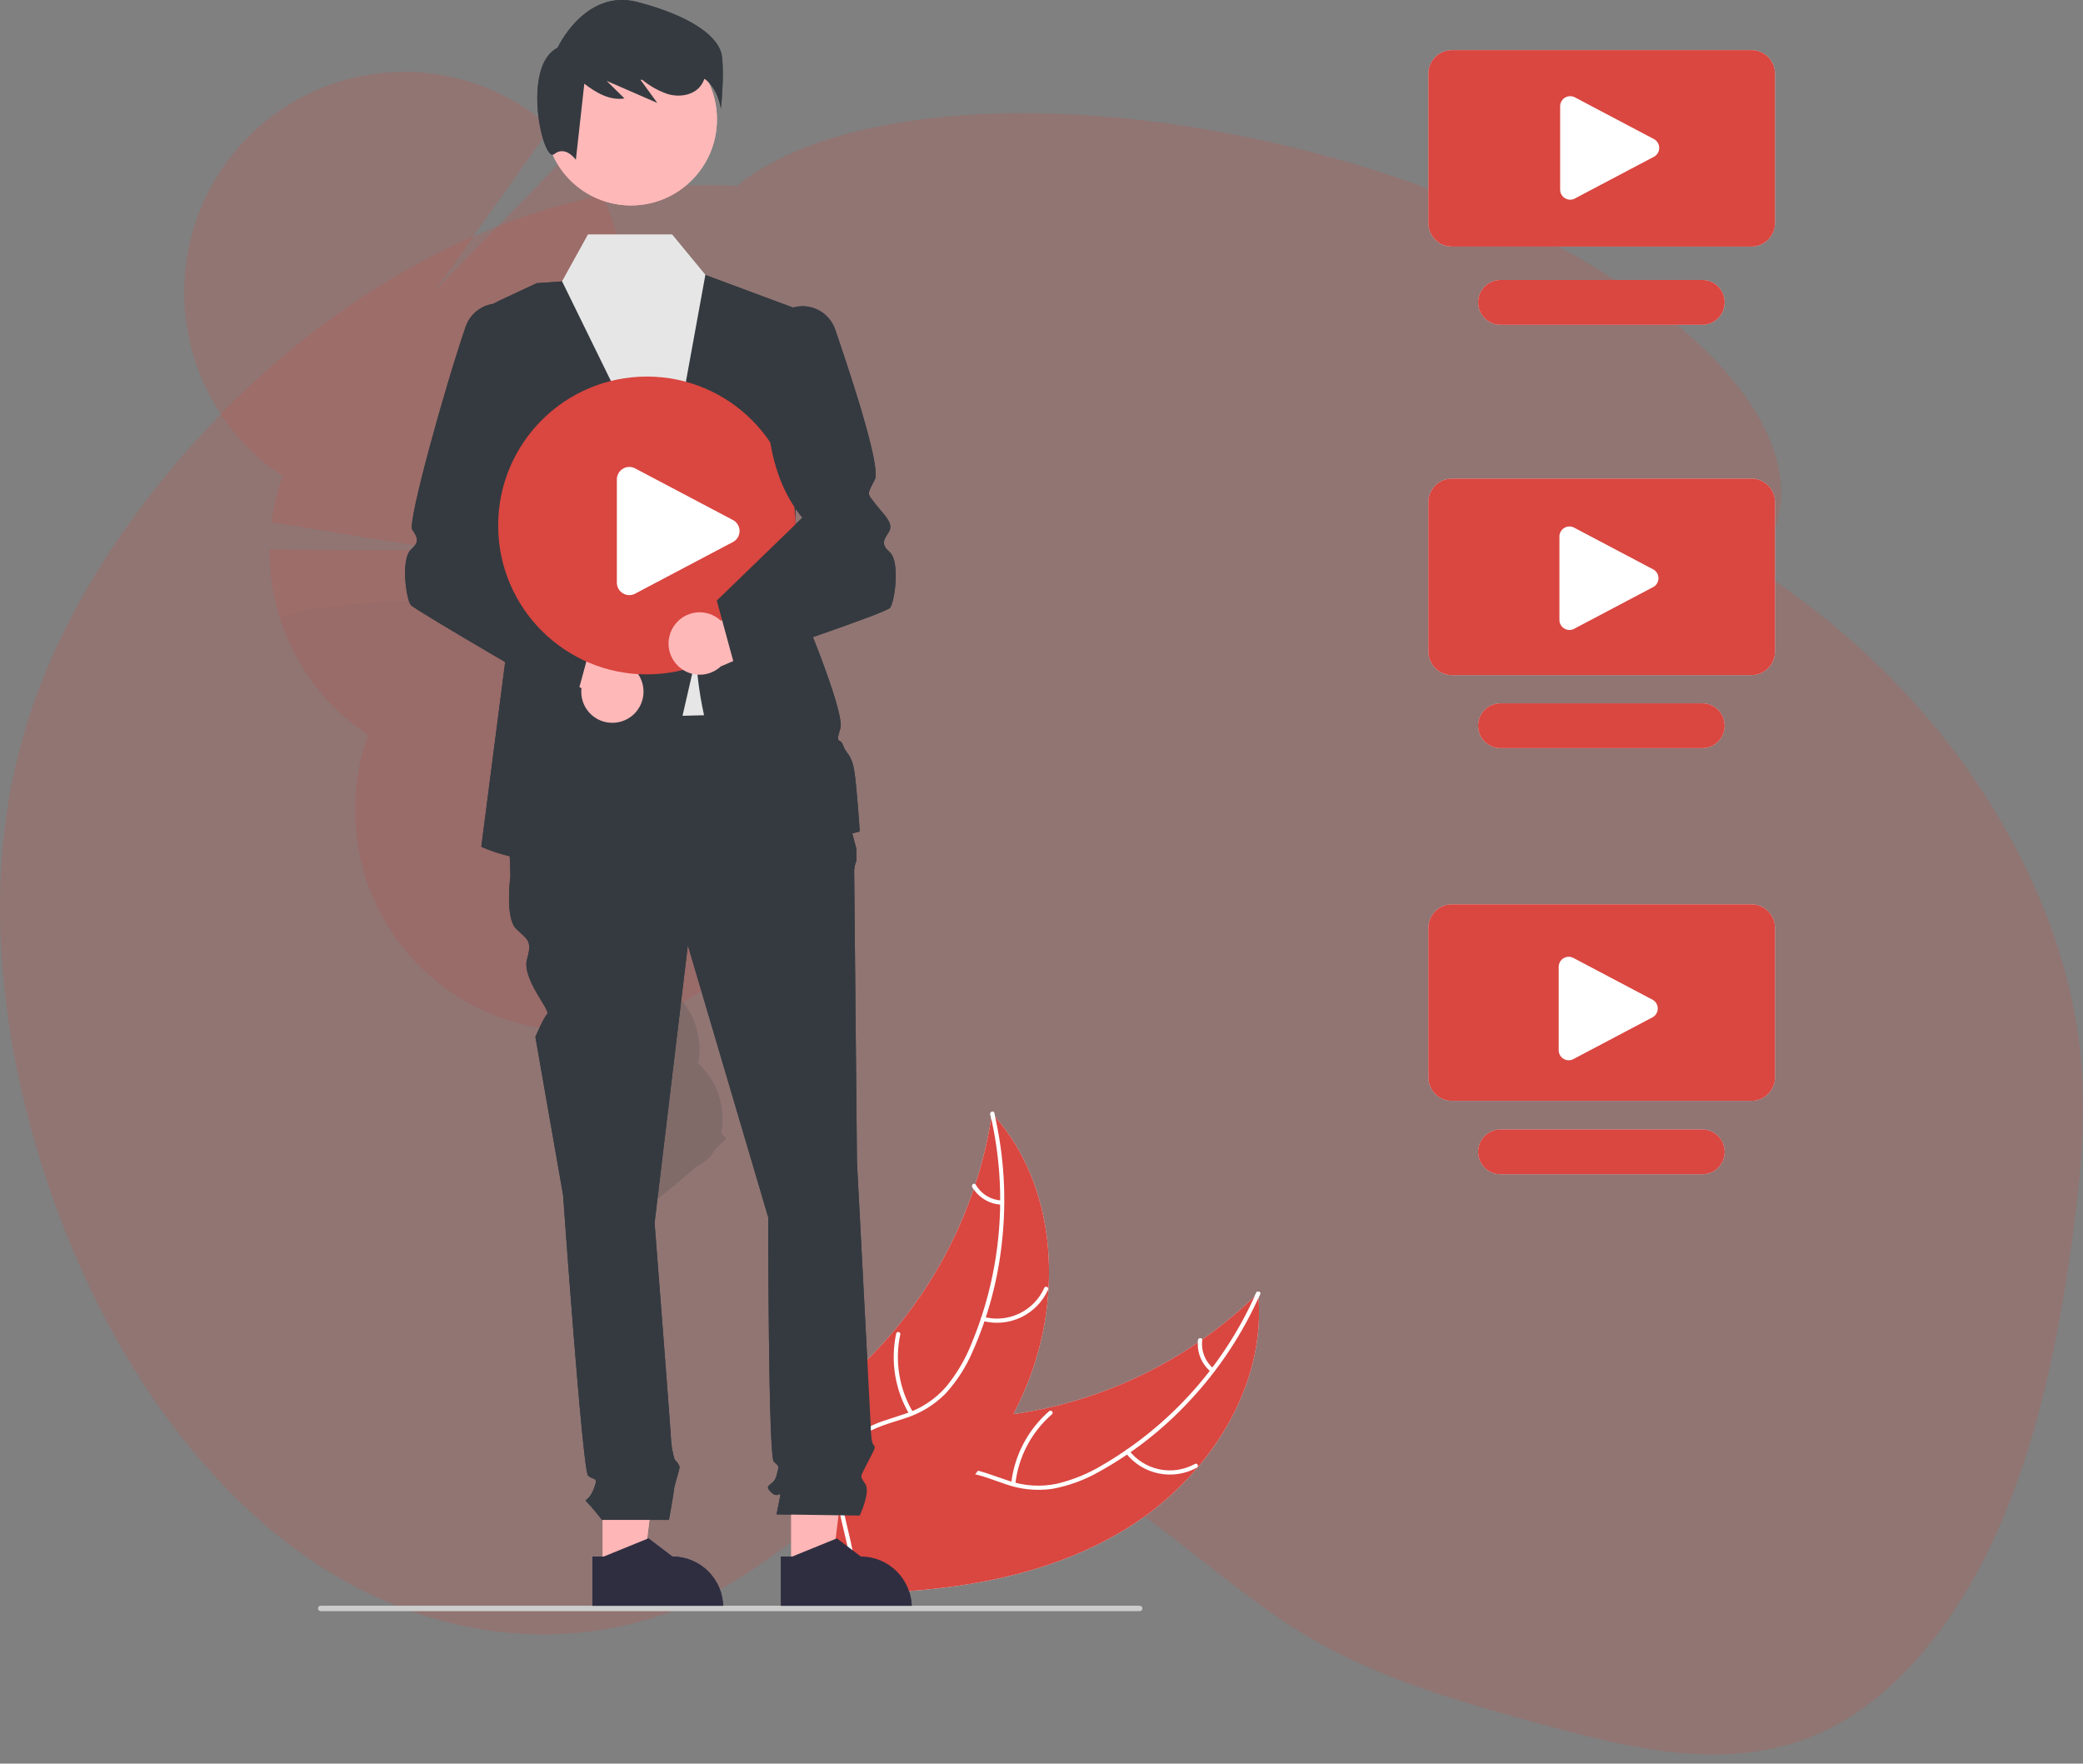 <svg width="163" height="138" viewBox="0 0 163 138" fill="none" xmlns="http://www.w3.org/2000/svg">
<rect x="0" y="0" width="163" height="138" fill="#808080" stroke="none"/>
<path opacity="0.1" d="M162.75 82.012C162.166 76.764 160.467 71.799 158.252 67.362C153.251 57.339 145.674 49.86 137.483 44.503C137.404 44.45 137.318 44.401 137.244 44.349C138.149 43.276 138.795 42.009 139.134 40.646C141.654 30.306 124.66 17.273 101.189 11.538C82.353 6.942 65.066 8.438 57.667 14.553C40.41 13.466 22.406 24.101 10.442 40.481C6.166 46.344 2.547 53.27 0.96 61.099C-0.971 70.581 0.183 80.786 2.892 89.937C4.98 96.984 8.029 103.587 11.863 109.242C12.136 109.644 12.413 110.042 12.694 110.435C13.177 111.112 13.671 111.771 14.174 112.412C17.332 116.439 20.928 119.859 24.882 122.447C27.128 123.922 29.54 125.127 32.068 126.038C38.811 128.456 46.048 128.557 52.713 126.038C53.83 125.617 54.92 125.127 55.977 124.57C56.562 124.264 57.141 123.935 57.713 123.582C58.817 122.903 59.901 122.146 60.977 121.358C62.468 120.264 63.937 119.111 65.436 118.034L65.564 117.94C67.324 116.675 69.105 115.517 70.962 114.683C72.199 114.113 73.509 113.715 74.854 113.502C76.845 113.219 78.873 113.377 80.796 113.965C81.162 114.07 81.527 114.191 81.889 114.322C83.065 114.758 84.205 115.287 85.297 115.906C90.04 118.541 94.58 122.744 99.238 126.038C99.896 126.509 100.572 126.962 101.243 127.389C107.186 131.166 113.722 133.008 120.189 134.794C127.522 136.82 135.282 138.787 142.376 135.632C146.488 133.805 150.049 130.341 152.903 126.038C154.153 124.142 155.25 122.148 156.182 120.077C156.646 119.052 157.08 118.009 157.483 116.947C159.829 110.769 161.192 103.982 162.133 97.179C162.831 92.171 163.304 87.043 162.75 82.012Z" fill="#DA4640"/>
<g opacity="0.1">
<path d="M51.218 93.446C51.269 93.593 51.322 93.734 51.383 93.873C52.467 93.022 53.518 92.143 54.534 91.237C55.142 90.966 55.644 90.503 55.965 89.919C56.258 89.642 56.549 89.359 56.837 89.077C56.712 88.938 56.579 88.806 56.437 88.684C55.464 87.829 54.26 87.47 53.159 87.834C52.059 88.198 51.307 89.204 51.032 90.469C50.828 91.46 50.892 92.488 51.218 93.446Z" fill="#343A40"/>
<path d="M49.412 87.974C49.72 88.935 50.278 89.796 51.029 90.469C52.003 91.321 53.205 91.682 54.307 91.316C54.383 91.29 54.455 91.261 54.531 91.232C55.139 90.961 55.641 90.498 55.962 89.914C56.182 89.529 56.342 89.112 56.434 88.679C56.624 87.688 56.558 86.664 56.241 85.706C55.924 84.748 55.368 83.888 54.625 83.206C53.649 82.351 52.447 81.992 51.346 82.356C50.246 82.72 49.495 83.727 49.22 84.992C49.017 85.985 49.083 87.015 49.412 87.974Z" fill="#343A40"/>
<path d="M52.494 85.854C54.38 85.229 55.248 82.718 54.432 80.245C53.616 77.772 51.425 76.273 49.538 76.898C47.652 77.522 46.785 80.033 47.601 82.506C48.417 84.98 50.608 86.478 52.494 85.854Z" fill="#343A40"/>
<path d="M50.689 80.382C52.575 79.758 53.443 77.246 52.626 74.773C51.81 72.3 49.619 70.802 47.733 71.426C45.847 72.05 44.979 74.561 45.795 77.035C46.612 79.508 48.802 81.006 50.689 80.382Z" fill="#343A40"/>
<path d="M48.883 74.91C50.769 74.286 51.636 71.775 50.82 69.302C50.004 66.829 47.813 65.33 45.927 65.954C44.041 66.579 43.173 69.09 43.989 71.563C44.806 74.036 46.996 75.535 48.883 74.91Z" fill="#343A40"/>
<path d="M47.832 28.744C48.103 27.995 48.323 27.228 48.489 26.448L39.029 27.944L48.758 24.802C49.018 22.465 48.8 20.1 48.117 17.85C47.434 15.6 46.299 13.514 44.784 11.718L33.997 22.794L43.086 9.978C41.319 8.405 39.246 7.213 36.999 6.476C34.751 5.739 32.376 5.474 30.022 5.696C27.667 5.919 25.384 6.625 23.313 7.769C21.243 8.914 19.43 10.473 17.988 12.35C16.545 14.227 15.504 16.381 14.928 18.679C14.353 20.976 14.257 23.368 14.644 25.704C15.032 28.041 15.896 30.273 17.182 32.26C18.468 34.248 20.149 35.949 22.12 37.258C21.698 38.425 21.403 39.634 21.24 40.864L34.892 43.068L21.094 43.005C21.074 45.876 21.769 48.706 23.116 51.24C24.463 53.774 26.42 55.931 28.809 57.517C27.71 60.561 27.487 63.855 28.168 67.02C28.849 70.185 30.405 73.095 32.66 75.416C34.914 77.737 37.774 79.376 40.915 80.146C44.055 80.915 47.348 80.785 50.418 79.768C53.487 78.752 56.209 76.891 58.273 74.398C60.336 71.905 61.657 68.881 62.085 65.672C62.514 62.462 62.031 59.197 60.694 56.249C59.357 53.301 57.218 50.789 54.523 49.002C55.839 45.362 55.895 41.386 54.682 37.711C53.47 34.036 51.059 30.876 47.837 28.739L47.832 28.744Z" fill="#DA4640"/>
<path opacity="0.1" d="M21.956 48.554C23.163 52.23 25.575 55.391 28.8 57.523C27.702 60.568 27.482 63.861 28.164 67.025C28.846 70.189 30.404 73.097 32.658 75.417C34.913 77.737 37.773 79.374 40.913 80.143C44.053 80.912 47.345 80.78 50.414 79.764C53.482 78.747 56.203 76.886 58.266 74.394C60.329 71.902 61.65 68.879 62.079 65.67C62.507 62.462 62.026 59.197 60.69 56.25C59.354 53.302 57.217 50.79 54.523 49.002C55.791 45.488 21.354 46.707 21.956 48.554Z" fill="black"/>
</g>
<path opacity="0.1" d="M162.75 82.012C162.166 76.764 160.467 71.799 158.252 67.362C153.251 57.339 145.674 49.86 137.483 44.503C137.404 44.45 137.318 44.401 137.244 44.349C138.149 43.276 138.795 42.009 139.134 40.646C141.654 30.306 124.66 17.273 101.189 11.538C82.353 6.942 65.066 8.438 57.667 14.553C40.41 13.466 22.406 24.101 10.442 40.481C6.166 46.344 2.547 53.27 0.96 61.099C-0.971 70.581 0.183 80.786 2.892 89.937C4.98 96.984 8.029 103.587 11.863 109.242C12.136 109.644 12.413 110.042 12.694 110.435C13.177 111.112 13.671 111.771 14.174 112.412C17.332 116.439 20.928 119.859 24.882 122.447C27.128 123.922 29.54 125.127 32.068 126.038C38.811 128.456 46.048 128.557 52.713 126.038C53.83 125.617 54.92 125.127 55.977 124.57C56.562 124.264 57.141 123.935 57.713 123.582C58.817 122.903 59.901 122.146 60.977 121.358C62.468 120.264 63.937 119.111 65.436 118.034L65.564 117.94C67.324 116.675 69.105 115.517 70.962 114.683C72.199 114.113 73.509 113.715 74.854 113.502C76.845 113.219 78.873 113.377 80.796 113.965C81.162 114.07 81.527 114.191 81.889 114.322C83.065 114.758 84.205 115.287 85.297 115.906C90.04 118.541 94.58 122.744 99.238 126.038C99.896 126.509 100.572 126.962 101.243 127.389C107.186 131.166 113.722 133.008 120.189 134.794C127.522 136.82 135.282 138.787 142.376 135.632C146.488 133.805 150.049 130.341 152.903 126.038C154.153 124.142 155.25 122.148 156.182 120.077C156.646 119.052 157.08 118.009 157.483 116.947C159.829 110.769 161.192 103.982 162.133 97.179C162.831 92.171 163.304 87.043 162.75 82.012Z" fill="#DA4640"/>
<g opacity="0.1">
<path d="M51.218 93.446C51.269 93.593 51.322 93.734 51.383 93.873C52.467 93.022 53.518 92.143 54.534 91.237C55.142 90.966 55.644 90.503 55.965 89.919C56.258 89.642 56.549 89.359 56.837 89.077C56.712 88.938 56.579 88.806 56.437 88.684C55.464 87.829 54.26 87.47 53.159 87.834C52.059 88.198 51.307 89.204 51.032 90.469C50.828 91.46 50.892 92.488 51.218 93.446Z" fill="#343A40"/>
<path d="M49.412 87.974C49.72 88.935 50.278 89.796 51.029 90.469C52.003 91.321 53.205 91.682 54.307 91.316C54.383 91.29 54.455 91.261 54.531 91.232C55.139 90.961 55.641 90.498 55.962 89.914C56.182 89.529 56.342 89.112 56.434 88.679C56.624 87.688 56.558 86.664 56.241 85.706C55.924 84.748 55.368 83.888 54.625 83.206C53.649 82.351 52.447 81.992 51.346 82.356C50.246 82.72 49.495 83.727 49.22 84.992C49.017 85.985 49.083 87.015 49.412 87.974Z" fill="#343A40"/>
<path d="M52.494 85.854C54.38 85.229 55.248 82.718 54.432 80.245C53.616 77.772 51.425 76.273 49.538 76.898C47.652 77.522 46.785 80.033 47.601 82.506C48.417 84.98 50.608 86.478 52.494 85.854Z" fill="#343A40"/>
<path d="M50.689 80.382C52.575 79.758 53.443 77.246 52.626 74.773C51.81 72.3 49.619 70.802 47.733 71.426C45.847 72.05 44.979 74.561 45.795 77.035C46.612 79.508 48.802 81.006 50.689 80.382Z" fill="#343A40"/>
<path d="M48.883 74.91C50.769 74.286 51.636 71.775 50.82 69.302C50.004 66.829 47.813 65.33 45.927 65.954C44.041 66.579 43.173 69.09 43.989 71.563C44.806 74.036 46.996 75.535 48.883 74.91Z" fill="#343A40"/>
<path d="M47.832 28.744C48.103 27.995 48.323 27.228 48.489 26.448L39.029 27.944L48.758 24.802C49.018 22.465 48.8 20.1 48.117 17.85C47.434 15.6 46.299 13.514 44.784 11.718L33.997 22.794L43.086 9.978C41.319 8.405 39.246 7.213 36.999 6.476C34.751 5.739 32.376 5.474 30.022 5.696C27.667 5.919 25.384 6.625 23.313 7.769C21.243 8.914 19.43 10.473 17.988 12.35C16.545 14.227 15.504 16.381 14.928 18.679C14.353 20.976 14.257 23.368 14.644 25.704C15.032 28.041 15.896 30.273 17.182 32.26C18.468 34.248 20.149 35.949 22.12 37.258C21.698 38.425 21.403 39.634 21.24 40.864L34.892 43.068L21.094 43.005C21.074 45.876 21.769 48.706 23.116 51.24C24.463 53.774 26.42 55.931 28.809 57.517C27.71 60.561 27.487 63.855 28.168 67.02C28.849 70.185 30.405 73.095 32.66 75.416C34.914 77.737 37.774 79.376 40.915 80.146C44.055 80.915 47.348 80.785 50.418 79.768C53.487 78.752 56.209 76.891 58.273 74.398C60.336 71.905 61.657 68.881 62.085 65.672C62.514 62.462 62.031 59.197 60.694 56.249C59.357 53.301 57.218 50.789 54.523 49.002C55.839 45.362 55.895 41.386 54.682 37.711C53.47 34.036 51.059 30.876 47.837 28.739L47.832 28.744Z" fill="#DA4640"/>
<path opacity="0.1" d="M21.956 48.554C23.163 52.23 25.575 55.391 28.8 57.523C27.702 60.568 27.482 63.861 28.164 67.025C28.846 70.189 30.404 73.097 32.658 75.417C34.913 77.737 37.773 79.374 40.913 80.143C44.053 80.912 47.345 80.78 50.414 79.764C53.482 78.747 56.203 76.886 58.266 74.394C60.329 71.902 61.65 68.879 62.079 65.67C62.507 62.462 62.026 59.197 60.69 56.25C59.354 53.302 57.217 50.79 54.523 49.002C55.791 45.488 21.354 46.707 21.956 48.554Z" fill="black"/>
</g>
<path d="M88.137 119.616C94.46 115.731 99.175 108.566 98.451 101.173C92.698 106.837 85.13 110.281 77.086 110.896C73.983 111.122 70.508 111.05 68.251 113.193C66.846 114.527 66.21 116.516 66.128 118.453C66.046 120.389 66.459 122.309 66.87 124.204L66.743 124.671C74.162 124.598 81.814 123.502 88.137 119.616Z" fill="#F0F0F0"/>
<path d="M98.295 101.167C95.816 106.793 91.63 111.493 86.332 114.601C85.203 115.291 83.973 115.797 82.687 116.103C81.424 116.361 80.116 116.275 78.897 115.854C77.753 115.485 76.626 114.975 75.413 114.891C74.791 114.857 74.169 114.955 73.588 115.179C73.006 115.402 72.479 115.746 72.04 116.189C70.917 117.262 70.246 118.675 69.638 120.08C68.963 121.639 68.287 123.27 66.968 124.403C66.808 124.54 67.03 124.781 67.189 124.644C69.485 122.672 69.82 119.419 71.645 117.109C72.496 116.032 73.677 115.205 75.094 115.207C76.332 115.209 77.495 115.734 78.65 116.118C79.832 116.545 81.101 116.676 82.346 116.499C83.644 116.26 84.891 115.802 86.036 115.143C88.635 113.702 90.992 111.861 93.02 109.687C95.349 107.218 97.239 104.369 98.608 101.263C98.692 101.07 98.379 100.976 98.295 101.167Z" fill="white"/>
<path d="M88.097 113.701C88.738 114.52 89.65 115.085 90.668 115.293C91.687 115.502 92.746 115.341 93.658 114.84C93.842 114.737 93.692 114.446 93.508 114.549C92.66 115.017 91.673 115.167 90.725 114.971C89.777 114.774 88.93 114.245 88.337 113.479C88.208 113.312 87.969 113.535 88.097 113.701Z" fill="white"/>
<path d="M79.453 116.117C79.689 114.002 80.713 112.055 82.321 110.662C82.48 110.524 82.258 110.284 82.099 110.422C80.429 111.874 79.367 113.903 79.126 116.104C79.103 116.314 79.43 116.326 79.453 116.117Z" fill="white"/>
<path d="M94.942 107.07C94.627 106.805 94.384 106.465 94.233 106.083C94.082 105.7 94.028 105.286 94.077 104.877C94.103 104.668 93.776 104.656 93.75 104.864C93.699 105.316 93.759 105.773 93.924 106.196C94.09 106.62 94.357 106.996 94.701 107.292C94.731 107.323 94.772 107.341 94.815 107.342C94.858 107.344 94.9 107.329 94.932 107.301C94.964 107.272 94.983 107.231 94.984 107.187C94.986 107.144 94.971 107.102 94.942 107.07Z" fill="white"/>
<path d="M77.623 87.113C77.604 87.243 77.584 87.374 77.562 87.505C77.289 89.256 76.874 90.982 76.322 92.665C76.281 92.796 76.238 92.928 76.193 93.057C74.82 97.099 72.708 100.851 69.967 104.121C68.875 105.421 67.685 106.636 66.409 107.756C64.647 109.302 62.613 110.838 61.496 112.818C61.377 113.023 61.271 113.236 61.178 113.454L66.184 124.48C66.208 124.499 66.229 124.52 66.253 124.539L66.433 124.989C66.503 124.936 66.574 124.879 66.644 124.826C66.685 124.795 66.724 124.762 66.765 124.732C66.792 124.71 66.818 124.689 66.844 124.671C66.853 124.664 66.861 124.657 66.868 124.651C66.893 124.634 66.915 124.615 66.938 124.598C67.337 124.283 67.735 123.964 68.132 123.642C68.134 123.641 68.134 123.641 68.135 123.637C71.149 121.175 73.985 118.44 76.315 115.361C76.385 115.268 76.458 115.174 76.526 115.077C77.569 113.683 78.496 112.206 79.298 110.661C79.735 109.813 80.129 108.944 80.478 108.057C81.375 105.762 81.906 103.341 82.052 100.881C82.342 95.977 81.062 91.035 77.87 87.389C77.788 87.296 77.707 87.205 77.623 87.113Z" fill="#F0F0F0"/>
<path d="M77.495 87.201C78.898 93.187 78.382 99.464 76.021 105.14C75.534 106.371 74.856 107.517 74.013 108.537C73.16 109.503 72.063 110.224 70.838 110.623C69.703 111.017 68.496 111.29 67.476 111.954C66.959 112.302 66.522 112.755 66.192 113.284C65.862 113.813 65.648 114.406 65.563 115.024C65.312 116.558 65.626 118.09 65.986 119.578C66.384 121.231 66.825 122.94 66.453 124.64C66.407 124.846 66.729 124.904 66.774 124.699C67.422 121.741 65.733 118.941 65.802 115.997C65.834 114.623 66.279 113.251 67.411 112.399C68.401 111.654 69.646 111.372 70.798 110.982C72 110.61 73.092 109.95 73.979 109.058C74.872 108.085 75.592 106.967 76.11 105.751C77.319 103.034 78.094 100.142 78.406 97.184C78.781 93.809 78.577 90.395 77.802 87.089C77.754 86.884 77.447 86.998 77.495 87.201Z" fill="white"/>
<path d="M76.889 103.357C77.894 103.624 78.96 103.526 79.899 103.078C80.838 102.631 81.587 101.863 82.013 100.914C82.099 100.721 81.804 100.579 81.719 100.772C81.323 101.657 80.625 102.371 79.75 102.786C78.876 103.201 77.881 103.289 76.947 103.035C76.744 102.98 76.687 103.302 76.889 103.357Z" fill="white"/>
<path d="M71.44 110.498C70.357 108.667 70.004 106.494 70.45 104.413C70.494 104.207 70.172 104.149 70.128 104.355C69.668 106.521 70.04 108.781 71.171 110.685C71.279 110.866 71.547 110.679 71.44 110.498Z" fill="white"/>
<path d="M78.367 93.936C77.956 93.914 77.558 93.79 77.207 93.575C76.857 93.36 76.565 93.062 76.358 92.707C76.252 92.524 75.984 92.712 76.089 92.893C76.32 93.285 76.642 93.614 77.029 93.852C77.416 94.09 77.855 94.23 78.308 94.258C78.351 94.265 78.394 94.254 78.429 94.23C78.465 94.206 78.489 94.168 78.498 94.126C78.506 94.084 78.496 94.04 78.472 94.004C78.447 93.969 78.409 93.944 78.367 93.936Z" fill="white"/>
<path d="M47.166 122.831L50.341 122.83L51.852 110.567L47.166 110.567L47.166 122.831Z" fill="#FFB6B6"/>
<path d="M46.356 121.793L47.25 121.793L50.739 120.372L52.609 121.793H52.609C53.666 121.793 54.68 122.213 55.427 122.962C56.174 123.71 56.594 124.725 56.594 125.783V125.913L46.356 125.913L46.356 121.793Z" fill="#2F2E41"/>
<path d="M61.917 122.831L65.092 122.83L66.603 110.567L61.917 110.567L61.917 122.831Z" fill="#FFB6B6"/>
<path d="M61.107 121.793L62.001 121.793L65.49 120.372L67.36 121.793H67.361C68.417 121.793 69.431 122.213 70.178 122.962C70.925 123.71 71.345 124.725 71.346 125.783V125.913L61.107 125.913L61.107 121.793Z" fill="#2F2E41"/>
<path d="M44.638 44.314L48.836 57.239L62.069 56.804L58.003 44.314H44.638Z" fill="#E6E6E6"/>
<path d="M64.455 55.718L39.508 56.37L39.942 68.534C39.942 68.534 39.508 71.793 40.376 72.662C41.244 73.531 41.678 73.531 41.244 75.051C40.81 76.572 43.102 79.055 42.824 79.334C42.545 79.613 41.895 81.133 41.895 81.133L44.064 93.515C44.064 93.515 45.582 115.02 46.016 115.455C46.45 115.889 46.884 115.455 46.45 116.541C46.016 117.627 45.582 117.193 46.016 117.627C46.401 118.042 46.763 118.477 47.101 118.93H52.346C52.346 118.93 52.741 116.758 52.741 116.541C52.741 116.324 53.175 115.02 53.175 114.803C53.175 114.586 52.791 114.202 52.791 114.202C52.659 113.76 52.569 113.307 52.524 112.848C52.524 112.414 51.223 95.688 51.223 95.688L53.826 73.965L60.117 95.253C60.117 95.253 60.117 113.934 60.551 114.369C60.984 114.803 60.984 114.586 60.768 115.455C60.551 116.324 59.683 116.107 60.334 116.758C60.984 117.41 61.201 116.324 60.984 117.41L60.768 118.496L67.275 118.589C67.275 118.589 68.143 116.758 67.709 116.107C67.275 115.455 67.302 115.633 67.831 114.566C68.36 113.5 68.577 113.283 68.36 113.065C68.143 112.848 68.143 111.693 68.143 111.693L67.059 90.909C67.059 90.909 66.842 68.969 66.842 68.317C66.825 67.982 66.887 67.647 67.022 67.34V66.456L66.191 63.321L64.455 55.718Z" fill="#343A40"/>
<path d="M62.177 24.112L54.585 21.288L42.003 22.157L39.089 23.518C38.065 23.997 37.231 24.807 36.721 25.818C36.212 26.829 36.056 27.982 36.28 29.092L40.05 47.789L37.664 66.254C37.664 66.254 49.487 72.01 53.175 57.022L54.476 51.374C54.476 51.374 54.91 68.752 67.275 65.059C67.275 65.059 67.058 61.583 66.841 60.28C66.624 58.977 66.191 58.977 65.974 58.325C65.757 57.673 65.323 58.325 65.757 57.022C66.191 55.718 62.286 46.595 62.286 46.595L62.177 24.112Z" fill="#343A40"/>
<path d="M52.09 38.557L43.987 22.02L46.016 18.355H52.592L55.196 21.515L52.09 38.557Z" fill="#E6E6E6"/>
<path d="M48.047 56.554C47.693 56.575 47.34 56.517 47.011 56.386C46.681 56.255 46.385 56.053 46.143 55.795C45.9 55.536 45.717 55.228 45.606 54.891C45.495 54.554 45.46 54.197 45.502 53.845L37.761 50.073L41.61 47.79L48.371 51.722C48.957 51.832 49.482 52.153 49.847 52.625C50.213 53.097 50.392 53.686 50.352 54.282C50.312 54.878 50.056 55.438 49.631 55.857C49.206 56.276 48.642 56.524 48.047 56.554Z" fill="#FFB8B8"/>
<path d="M32.149 47.342C31.779 46.89 31.35 43.744 32.16 43.005C32.842 42.383 32.693 42.093 32.259 41.441C31.882 40.875 34.775 30.423 36.438 25.566C36.66 24.92 37.118 24.383 37.72 24.062C38.322 23.741 39.024 23.66 39.682 23.837C40.342 24.013 40.909 24.433 41.271 25.012C41.633 25.591 41.762 26.286 41.632 26.957C42.219 33.175 41.384 37.415 39.005 40.287L46.355 50.037L45.006 54.988C45.006 54.988 32.485 47.753 32.149 47.342Z" fill="#343A40"/>
<path d="M49.378 16.074C53.093 16.074 56.103 13.059 56.103 9.34C56.103 5.621 53.093 2.606 49.378 2.606C45.664 2.606 42.654 5.621 42.654 9.34C42.654 13.059 45.664 16.074 49.378 16.074Z" fill="#FFB8B8"/>
<path d="M56.5 4.456C56.321 2.845 53.998 1.235 49.888 0.161C45.778 -0.913 43.633 3.74 43.633 3.74C40.774 5.171 42.472 12.777 43.365 12.061C44.259 11.345 45.063 12.508 45.063 12.508L45.724 6.549C46.665 7.272 47.726 7.883 48.865 7.701L47.471 6.327C48.792 6.903 50.113 7.478 51.434 8.054C50.997 7.451 50.559 6.849 50.122 6.246C50.167 6.245 50.213 6.243 50.258 6.241C50.852 6.736 51.532 7.116 52.263 7.364C53.13 7.613 54.169 7.478 54.763 6.799C54.922 6.611 55.043 6.394 55.118 6.159C56.196 6.898 56.411 8.482 56.411 8.482C56.411 8.482 56.679 6.066 56.5 4.456Z" fill="#343A40"/>
<path d="M50.618 52.769C57.045 52.769 62.255 47.553 62.255 41.117C62.255 34.682 57.045 29.465 50.618 29.465C44.192 29.465 38.982 34.682 38.982 41.117C38.982 47.553 44.192 52.769 50.618 52.769Z" fill="#DA4640"/>
<path d="M52.723 49.004C52.918 48.708 53.175 48.457 53.476 48.271C53.777 48.085 54.116 47.967 54.468 47.926C54.819 47.885 55.176 47.922 55.512 48.033C55.848 48.145 56.156 48.33 56.413 48.573L64.052 44.599L63.588 49.054L56.405 52.145C55.968 52.551 55.397 52.782 54.801 52.794C54.205 52.806 53.625 52.599 53.171 52.212C52.717 51.825 52.421 51.285 52.338 50.693C52.256 50.102 52.393 49.501 52.723 49.004Z" fill="#FFB8B8"/>
<path d="M57.439 51.947L56.09 46.996L62.789 40.505C60.41 37.633 59.575 33.392 60.162 27.174C60.032 26.503 60.161 25.808 60.523 25.229C60.885 24.65 61.452 24.23 62.111 24.053C62.77 23.877 63.472 23.957 64.074 24.279C64.676 24.6 65.134 25.138 65.356 25.784C67.019 30.641 68.907 36.619 68.457 37.52C68.397 37.64 68.343 37.747 68.294 37.843C67.891 38.636 67.891 38.636 68.283 39.146C68.332 39.21 68.387 39.281 68.447 39.361C68.599 39.564 68.762 39.754 68.921 39.939C69.43 40.532 69.912 41.093 69.535 41.659C69.101 42.311 68.952 42.6 69.635 43.223C70.444 43.961 70.015 47.108 69.645 47.559C69.309 47.97 59.509 51.257 57.548 51.911L57.439 51.947Z" fill="#343A40"/>
<path d="M89.186 126.055H25.089C25.036 126.055 24.985 126.034 24.948 125.996C24.911 125.959 24.89 125.908 24.89 125.855C24.89 125.802 24.911 125.751 24.948 125.714C24.985 125.676 25.036 125.655 25.089 125.655H89.186C89.212 125.655 89.238 125.66 89.263 125.67C89.287 125.68 89.309 125.695 89.328 125.714C89.346 125.732 89.361 125.754 89.371 125.778C89.381 125.803 89.386 125.829 89.386 125.855C89.386 125.881 89.381 125.907 89.371 125.932C89.361 125.956 89.346 125.978 89.328 125.996C89.309 126.015 89.287 126.03 89.263 126.04C89.238 126.05 89.212 126.055 89.186 126.055Z" fill="#CCCCCC"/>
<path d="M137.057 19.295H113.617C113.128 19.294 112.66 19.1 112.314 18.754C111.968 18.407 111.774 17.938 111.773 17.449V5.766C111.774 5.277 111.968 4.807 112.314 4.461C112.66 4.115 113.128 3.92 113.617 3.92H137.057C137.546 3.92 138.015 4.115 138.36 4.461C138.706 4.807 138.9 5.277 138.901 5.766V17.449C138.9 17.938 138.706 18.407 138.36 18.754C138.015 19.1 137.546 19.294 137.057 19.295Z" fill="#E6E6E6"/>
<path d="M133.206 25.415H117.416C116.952 25.414 116.507 25.229 116.179 24.9C115.851 24.571 115.666 24.125 115.666 23.66C115.666 23.196 115.851 22.75 116.179 22.421C116.507 22.092 116.952 21.907 117.416 21.906H133.206C133.437 21.906 133.665 21.951 133.877 22.039C134.09 22.127 134.283 22.256 134.446 22.419C134.609 22.582 134.738 22.776 134.827 22.989C134.915 23.202 134.96 23.43 134.96 23.66C134.96 23.891 134.915 24.119 134.827 24.332C134.738 24.545 134.609 24.739 134.446 24.902C134.283 25.064 134.09 25.194 133.877 25.282C133.665 25.37 133.437 25.415 133.206 25.415Z" fill="#E6E6E6"/>
<path d="M137.057 52.825H113.617C113.128 52.824 112.66 52.63 112.314 52.283C111.968 51.937 111.774 51.468 111.773 50.978V39.296C111.774 38.807 111.968 38.337 112.314 37.991C112.66 37.645 113.128 37.45 113.617 37.45H137.057C137.546 37.45 138.015 37.645 138.36 37.991C138.706 38.337 138.9 38.807 138.901 39.296V50.978C138.9 51.468 138.706 51.937 138.36 52.283C138.015 52.63 137.546 52.824 137.057 52.825Z" fill="#E6E6E6"/>
<path d="M133.206 58.541H117.416C116.952 58.541 116.506 58.356 116.177 58.027C115.849 57.698 115.664 57.252 115.664 56.787C115.664 56.322 115.849 55.876 116.177 55.547C116.506 55.218 116.952 55.033 117.416 55.033H133.206C133.671 55.033 134.117 55.218 134.445 55.547C134.774 55.876 134.958 56.322 134.958 56.787C134.958 57.252 134.774 57.698 134.445 58.027C134.117 58.356 133.671 58.541 133.206 58.541Z" fill="#E6E6E6"/>
<path d="M137.057 86.137H113.617C113.128 86.137 112.66 85.942 112.314 85.596C111.968 85.25 111.774 84.78 111.773 84.291V72.609C111.774 72.119 111.968 71.65 112.314 71.304C112.66 70.957 113.128 70.763 113.617 70.762H137.057C137.546 70.763 138.015 70.957 138.36 71.304C138.706 71.65 138.9 72.119 138.901 72.609V84.291C138.9 84.78 138.706 85.25 138.36 85.596C138.015 85.942 137.546 86.137 137.057 86.137Z" fill="#E6E6E6"/>
<path d="M133.206 91.885H117.416C116.952 91.885 116.507 91.7 116.179 91.371C115.851 91.042 115.666 90.596 115.666 90.131C115.666 89.666 115.851 89.22 116.179 88.891C116.507 88.562 116.952 88.377 117.416 88.377H133.206C133.437 88.377 133.665 88.422 133.877 88.51C134.09 88.598 134.283 88.727 134.446 88.89C134.609 89.053 134.738 89.246 134.827 89.459C134.915 89.672 134.96 89.901 134.96 90.131C134.96 90.362 134.915 90.59 134.827 90.803C134.738 91.016 134.609 91.209 134.446 91.372C134.283 91.535 134.09 91.664 133.877 91.752C133.665 91.841 133.437 91.886 133.206 91.885Z" fill="#E6E6E6"/>
<path d="M49.248 46.568C49.083 46.568 48.921 46.526 48.777 46.445C48.623 46.362 48.494 46.238 48.405 46.087C48.316 45.937 48.27 45.764 48.271 45.589V37.514C48.271 37.339 48.318 37.167 48.407 37.016C48.496 36.865 48.624 36.741 48.777 36.657C48.93 36.573 49.103 36.531 49.278 36.537C49.453 36.542 49.623 36.595 49.771 36.688L57.42 40.726C57.559 40.814 57.673 40.936 57.752 41.08C57.831 41.225 57.873 41.387 57.873 41.551C57.873 41.716 57.831 41.878 57.752 42.022C57.673 42.166 57.559 42.288 57.42 42.376L49.771 46.414C49.615 46.514 49.433 46.568 49.248 46.568Z" fill="white"/>
<path d="M122.874 15.625C122.741 15.625 122.61 15.591 122.493 15.526C122.369 15.459 122.265 15.359 122.193 15.237C122.121 15.115 122.084 14.976 122.085 14.834V8.315C122.085 8.173 122.123 8.034 122.195 7.913C122.266 7.791 122.37 7.691 122.493 7.623C122.617 7.555 122.757 7.521 122.898 7.526C123.039 7.53 123.176 7.573 123.295 7.648L129.472 10.908C129.584 10.979 129.676 11.078 129.74 11.194C129.804 11.311 129.837 11.442 129.837 11.575C129.837 11.707 129.804 11.838 129.74 11.954C129.676 12.071 129.584 12.169 129.472 12.241L123.295 15.501C123.17 15.582 123.023 15.625 122.874 15.625Z" fill="white"/>
<path d="M122.816 49.295C122.683 49.294 122.553 49.26 122.436 49.196C122.312 49.128 122.208 49.028 122.136 48.906C122.064 48.785 122.027 48.645 122.028 48.504V41.984C122.028 41.843 122.066 41.704 122.137 41.582C122.209 41.461 122.312 41.36 122.436 41.292C122.56 41.224 122.7 41.191 122.841 41.195C122.982 41.2 123.119 41.242 123.238 41.318L129.415 44.578C129.527 44.649 129.619 44.747 129.683 44.864C129.747 44.98 129.78 45.111 129.78 45.244C129.78 45.377 129.747 45.508 129.683 45.624C129.619 45.74 129.527 45.839 129.415 45.91L123.238 49.17C123.112 49.251 122.966 49.294 122.816 49.295Z" fill="white"/>
<path d="M122.76 82.965C122.627 82.964 122.496 82.93 122.379 82.865C122.255 82.798 122.151 82.698 122.079 82.576C122.007 82.454 121.97 82.315 121.971 82.174V75.654C121.971 75.513 122.009 75.374 122.081 75.252C122.152 75.13 122.256 75.03 122.379 74.962C122.503 74.894 122.643 74.861 122.784 74.865C122.925 74.87 123.062 74.912 123.181 74.988L129.358 78.248C129.47 78.319 129.562 78.417 129.626 78.534C129.69 78.65 129.723 78.781 129.723 78.914C129.723 79.047 129.69 79.177 129.626 79.294C129.562 79.41 129.47 79.509 129.358 79.58L123.181 82.84C123.056 82.921 122.909 82.964 122.76 82.965Z" fill="white"/>
<path d="M88.137 119.616C94.46 115.731 99.175 108.566 98.451 101.173C92.698 106.837 85.13 110.281 77.086 110.896C73.983 111.122 70.508 111.05 68.251 113.193C66.846 114.527 66.21 116.516 66.128 118.453C66.046 120.389 66.459 122.309 66.87 124.204L66.743 124.671C74.162 124.598 81.814 123.502 88.137 119.616Z" fill="#DA4640"/>
<path d="M98.295 101.167C95.816 106.793 91.63 111.493 86.332 114.601C85.203 115.291 83.973 115.797 82.687 116.103C81.424 116.361 80.116 116.275 78.897 115.854C77.753 115.485 76.626 114.975 75.413 114.891C74.791 114.857 74.169 114.955 73.588 115.179C73.006 115.402 72.479 115.746 72.04 116.189C70.917 117.262 70.246 118.675 69.638 120.08C68.963 121.639 68.287 123.27 66.968 124.403C66.808 124.54 67.03 124.781 67.189 124.644C69.485 122.672 69.82 119.419 71.645 117.109C72.496 116.032 73.677 115.205 75.094 115.207C76.332 115.209 77.495 115.734 78.65 116.118C79.832 116.545 81.101 116.676 82.346 116.499C83.644 116.26 84.891 115.802 86.036 115.143C88.635 113.702 90.992 111.861 93.02 109.687C95.349 107.218 97.239 104.369 98.608 101.263C98.692 101.07 98.379 100.976 98.295 101.167Z" fill="white"/>
<path d="M88.097 113.701C88.738 114.52 89.65 115.085 90.668 115.293C91.687 115.502 92.746 115.341 93.658 114.84C93.842 114.737 93.692 114.446 93.508 114.549C92.66 115.017 91.673 115.167 90.725 114.971C89.777 114.774 88.93 114.245 88.337 113.479C88.208 113.312 87.969 113.535 88.097 113.701Z" fill="white"/>
<path d="M79.453 116.117C79.689 114.002 80.713 112.055 82.321 110.662C82.48 110.524 82.258 110.284 82.099 110.422C80.429 111.874 79.367 113.903 79.126 116.104C79.103 116.314 79.43 116.326 79.453 116.117Z" fill="white"/>
<path d="M94.942 107.07C94.627 106.805 94.384 106.465 94.233 106.083C94.082 105.7 94.028 105.286 94.077 104.877C94.103 104.668 93.776 104.656 93.75 104.864C93.699 105.316 93.759 105.773 93.924 106.196C94.09 106.62 94.357 106.996 94.701 107.292C94.731 107.323 94.772 107.341 94.815 107.342C94.858 107.344 94.9 107.329 94.932 107.301C94.964 107.272 94.983 107.231 94.984 107.187C94.986 107.144 94.971 107.102 94.942 107.07Z" fill="white"/>
<path d="M77.623 87.113C77.604 87.243 77.584 87.374 77.562 87.505C77.289 89.256 76.874 90.982 76.322 92.665C76.281 92.796 76.238 92.928 76.193 93.057C74.82 97.099 72.708 100.851 69.967 104.121C68.875 105.421 67.685 106.636 66.409 107.756C64.647 109.302 62.613 110.838 61.496 112.818C61.377 113.023 61.271 113.236 61.178 113.454L66.184 124.48C66.208 124.499 66.229 124.52 66.253 124.539L66.433 124.989C66.503 124.936 66.574 124.879 66.644 124.826C66.685 124.795 66.724 124.762 66.765 124.732C66.792 124.71 66.818 124.689 66.844 124.671C66.853 124.664 66.861 124.657 66.868 124.651C66.893 124.634 66.915 124.615 66.938 124.598C67.337 124.283 67.735 123.964 68.132 123.642C68.134 123.641 68.134 123.641 68.135 123.637C71.149 121.175 73.985 118.44 76.315 115.361C76.385 115.268 76.458 115.174 76.526 115.077C77.569 113.683 78.496 112.206 79.298 110.661C79.735 109.813 80.129 108.944 80.478 108.057C81.375 105.762 81.906 103.341 82.052 100.881C82.342 95.977 81.062 91.035 77.87 87.389C77.788 87.296 77.707 87.205 77.623 87.113Z" fill="#DA4640"/>
<path d="M77.495 87.201C78.898 93.187 78.382 99.464 76.021 105.14C75.534 106.371 74.856 107.517 74.013 108.537C73.16 109.503 72.063 110.224 70.838 110.623C69.703 111.017 68.496 111.29 67.476 111.954C66.959 112.302 66.522 112.755 66.192 113.284C65.862 113.813 65.648 114.406 65.563 115.024C65.312 116.558 65.626 118.09 65.986 119.578C66.384 121.231 66.825 122.94 66.453 124.64C66.407 124.846 66.729 124.904 66.774 124.699C67.422 121.741 65.733 118.941 65.802 115.997C65.834 114.623 66.279 113.251 67.411 112.399C68.401 111.654 69.646 111.372 70.798 110.982C72 110.61 73.092 109.95 73.979 109.058C74.872 108.085 75.592 106.967 76.11 105.751C77.319 103.034 78.094 100.142 78.406 97.184C78.781 93.809 78.577 90.395 77.802 87.089C77.754 86.884 77.447 86.998 77.495 87.201Z" fill="white"/>
<path d="M76.889 103.357C77.894 103.624 78.96 103.526 79.899 103.078C80.838 102.631 81.587 101.863 82.013 100.914C82.099 100.721 81.804 100.579 81.719 100.772C81.323 101.657 80.625 102.371 79.75 102.786C78.876 103.201 77.881 103.289 76.947 103.035C76.744 102.98 76.687 103.302 76.889 103.357Z" fill="white"/>
<path d="M71.44 110.498C70.357 108.667 70.004 106.494 70.45 104.413C70.494 104.207 70.172 104.149 70.128 104.355C69.668 106.521 70.04 108.781 71.171 110.685C71.279 110.866 71.547 110.679 71.44 110.498Z" fill="white"/>
<path d="M78.367 93.936C77.956 93.914 77.558 93.79 77.207 93.575C76.857 93.36 76.565 93.062 76.358 92.707C76.252 92.524 75.984 92.712 76.089 92.893C76.32 93.285 76.642 93.614 77.029 93.852C77.416 94.09 77.855 94.23 78.308 94.258C78.351 94.265 78.394 94.254 78.429 94.23C78.465 94.206 78.489 94.168 78.498 94.126C78.506 94.084 78.496 94.04 78.472 94.004C78.447 93.969 78.409 93.944 78.367 93.936Z" fill="white"/>
<path d="M47.166 122.831L50.341 122.83L51.852 110.567L47.166 110.567L47.166 122.831Z" fill="#FFB6B6"/>
<path d="M46.356 121.793L47.25 121.793L50.739 120.372L52.609 121.793H52.609C53.666 121.793 54.68 122.213 55.427 122.962C56.174 123.71 56.594 124.725 56.594 125.783V125.913L46.356 125.913L46.356 121.793Z" fill="#2F2E41"/>
<path d="M61.917 122.831L65.092 122.83L66.603 110.567L61.917 110.567L61.917 122.831Z" fill="#FFB6B6"/>
<path d="M61.107 121.793L62.001 121.793L65.49 120.372L67.36 121.793H67.361C68.417 121.793 69.431 122.213 70.178 122.962C70.925 123.71 71.345 124.725 71.346 125.783V125.913L61.107 125.913L61.107 121.793Z" fill="#2F2E41"/>
<path d="M44.638 44.314L48.836 57.239L62.069 56.804L58.003 44.314H44.638Z" fill="#E6E6E6"/>
<path d="M64.455 55.718L39.508 56.37L39.942 68.534C39.942 68.534 39.508 71.793 40.376 72.662C41.244 73.531 41.678 73.531 41.244 75.051C40.81 76.572 43.102 79.055 42.824 79.334C42.545 79.613 41.895 81.133 41.895 81.133L44.064 93.515C44.064 93.515 45.582 115.02 46.016 115.455C46.45 115.889 46.884 115.455 46.45 116.541C46.016 117.627 45.582 117.193 46.016 117.627C46.401 118.042 46.763 118.477 47.101 118.93H52.346C52.346 118.93 52.741 116.758 52.741 116.541C52.741 116.324 53.175 115.02 53.175 114.803C53.175 114.586 52.791 114.202 52.791 114.202C52.659 113.76 52.569 113.307 52.524 112.848C52.524 112.414 51.223 95.688 51.223 95.688L53.826 73.965L60.117 95.253C60.117 95.253 60.117 113.934 60.551 114.369C60.984 114.803 60.984 114.586 60.768 115.455C60.551 116.324 59.683 116.107 60.334 116.758C60.984 117.41 61.201 116.324 60.984 117.41L60.768 118.496L67.275 118.589C67.275 118.589 68.143 116.758 67.709 116.107C67.275 115.455 67.302 115.633 67.831 114.566C68.36 113.5 68.577 113.283 68.36 113.065C68.143 112.848 68.143 111.693 68.143 111.693L67.059 90.909C67.059 90.909 66.842 68.969 66.842 68.317C66.825 67.982 66.887 67.647 67.022 67.34V66.456L66.191 63.321L64.455 55.718Z" fill="#343A40"/>
<path d="M62.177 24.112L54.585 21.288L42.003 22.157L39.089 23.518C38.065 23.997 37.231 24.807 36.721 25.818C36.212 26.829 36.056 27.982 36.28 29.092L40.05 47.789L37.664 66.254C37.664 66.254 49.487 72.01 53.175 57.022L54.476 51.374C54.476 51.374 54.91 68.752 67.275 65.059C67.275 65.059 67.058 61.583 66.841 60.28C66.624 58.977 66.191 58.977 65.974 58.325C65.757 57.673 65.323 58.325 65.757 57.022C66.191 55.718 62.286 46.595 62.286 46.595L62.177 24.112Z" fill="#343A40"/>
<path d="M52.09 38.557L43.987 22.02L46.016 18.355H52.592L55.196 21.515L52.09 38.557Z" fill="#E6E6E6"/>
<path d="M48.047 56.554C47.693 56.575 47.34 56.517 47.011 56.386C46.681 56.255 46.385 56.053 46.143 55.795C45.9 55.536 45.717 55.228 45.606 54.891C45.495 54.554 45.46 54.197 45.502 53.845L37.761 50.073L41.61 47.79L48.371 51.722C48.957 51.832 49.482 52.153 49.847 52.625C50.213 53.097 50.392 53.686 50.352 54.282C50.312 54.878 50.056 55.438 49.631 55.857C49.206 56.276 48.642 56.524 48.047 56.554Z" fill="#FFB8B8"/>
<path d="M32.149 47.342C31.779 46.89 31.35 43.744 32.16 43.005C32.842 42.383 32.693 42.093 32.259 41.441C31.882 40.875 34.775 30.423 36.438 25.566C36.66 24.92 37.118 24.383 37.72 24.062C38.322 23.741 39.024 23.66 39.682 23.837C40.342 24.013 40.909 24.433 41.271 25.012C41.633 25.591 41.762 26.286 41.632 26.957C42.219 33.175 41.384 37.415 39.005 40.287L46.355 50.037L45.006 54.988C45.006 54.988 32.485 47.753 32.149 47.342Z" fill="#343A40"/>
<path d="M49.378 16.074C53.093 16.074 56.103 13.059 56.103 9.34C56.103 5.621 53.093 2.606 49.378 2.606C45.664 2.606 42.654 5.621 42.654 9.34C42.654 13.059 45.664 16.074 49.378 16.074Z" fill="#FFB8B8"/>
<path d="M56.5 4.456C56.321 2.845 53.998 1.235 49.888 0.161C45.778 -0.913 43.633 3.74 43.633 3.74C40.774 5.171 42.472 12.777 43.365 12.061C44.259 11.345 45.063 12.508 45.063 12.508L45.724 6.549C46.665 7.272 47.726 7.883 48.865 7.701L47.471 6.327C48.792 6.903 50.113 7.478 51.434 8.054C50.997 7.451 50.559 6.849 50.122 6.246C50.167 6.245 50.213 6.243 50.258 6.241C50.852 6.736 51.532 7.116 52.263 7.364C53.13 7.613 54.169 7.478 54.763 6.799C54.922 6.611 55.043 6.394 55.118 6.159C56.196 6.898 56.411 8.482 56.411 8.482C56.411 8.482 56.679 6.066 56.5 4.456Z" fill="#343A40"/>
<path d="M50.618 52.769C57.045 52.769 62.255 47.553 62.255 41.117C62.255 34.682 57.045 29.465 50.618 29.465C44.192 29.465 38.982 34.682 38.982 41.117C38.982 47.553 44.192 52.769 50.618 52.769Z" fill="#DA4640"/>
<path d="M52.723 49.004C52.918 48.708 53.175 48.457 53.476 48.271C53.777 48.085 54.116 47.967 54.468 47.926C54.819 47.885 55.176 47.922 55.512 48.033C55.848 48.145 56.156 48.33 56.413 48.573L64.052 44.599L63.588 49.054L56.405 52.145C55.968 52.551 55.397 52.782 54.801 52.794C54.205 52.806 53.625 52.599 53.171 52.212C52.717 51.825 52.421 51.285 52.338 50.693C52.256 50.102 52.393 49.501 52.723 49.004Z" fill="#FFB8B8"/>
<path d="M57.439 51.947L56.09 46.996L62.789 40.505C60.41 37.633 59.575 33.392 60.162 27.174C60.032 26.503 60.161 25.808 60.523 25.229C60.885 24.65 61.452 24.23 62.111 24.053C62.77 23.877 63.472 23.957 64.074 24.279C64.676 24.6 65.134 25.138 65.356 25.784C67.019 30.641 68.907 36.619 68.457 37.52C68.397 37.64 68.343 37.747 68.294 37.843C67.891 38.636 67.891 38.636 68.283 39.146C68.332 39.21 68.387 39.281 68.447 39.361C68.599 39.564 68.762 39.754 68.921 39.939C69.43 40.532 69.912 41.093 69.535 41.659C69.101 42.311 68.952 42.6 69.635 43.223C70.444 43.961 70.015 47.108 69.645 47.559C69.309 47.97 59.509 51.257 57.548 51.911L57.439 51.947Z" fill="#343A40"/>
<path d="M89.186 126.055H25.089C25.036 126.055 24.985 126.034 24.948 125.996C24.911 125.959 24.89 125.908 24.89 125.855C24.89 125.802 24.911 125.751 24.948 125.714C24.985 125.676 25.036 125.655 25.089 125.655H89.186C89.212 125.655 89.238 125.66 89.263 125.67C89.287 125.68 89.309 125.695 89.328 125.714C89.346 125.732 89.361 125.754 89.371 125.778C89.381 125.803 89.386 125.829 89.386 125.855C89.386 125.881 89.381 125.907 89.371 125.932C89.361 125.956 89.346 125.978 89.328 125.996C89.309 126.015 89.287 126.03 89.263 126.04C89.238 126.05 89.212 126.055 89.186 126.055Z" fill="#CCCCCC"/>
<path d="M137.057 19.295H113.617C113.128 19.294 112.66 19.1 112.314 18.754C111.968 18.407 111.774 17.938 111.773 17.449V5.766C111.774 5.277 111.968 4.807 112.314 4.461C112.66 4.115 113.128 3.92 113.617 3.92H137.057C137.546 3.92 138.015 4.115 138.36 4.461C138.706 4.807 138.9 5.277 138.901 5.766V17.449C138.9 17.938 138.706 18.407 138.36 18.754C138.015 19.1 137.546 19.294 137.057 19.295Z" fill="#DA4640"/>
<path d="M133.206 25.415H117.416C116.952 25.414 116.507 25.229 116.179 24.9C115.851 24.571 115.666 24.125 115.666 23.66C115.666 23.196 115.851 22.75 116.179 22.421C116.507 22.092 116.952 21.907 117.416 21.906H133.206C133.437 21.906 133.665 21.951 133.877 22.039C134.09 22.127 134.283 22.256 134.446 22.419C134.609 22.582 134.738 22.776 134.827 22.989C134.915 23.202 134.96 23.43 134.96 23.66C134.96 23.891 134.915 24.119 134.827 24.332C134.738 24.545 134.609 24.739 134.446 24.902C134.283 25.064 134.09 25.194 133.877 25.282C133.665 25.37 133.437 25.415 133.206 25.415Z" fill="#DA4640"/>
<path d="M137.057 52.825H113.617C113.128 52.824 112.66 52.63 112.314 52.283C111.968 51.937 111.774 51.468 111.773 50.978V39.296C111.774 38.807 111.968 38.337 112.314 37.991C112.66 37.645 113.128 37.45 113.617 37.45H137.057C137.546 37.45 138.015 37.645 138.36 37.991C138.706 38.337 138.9 38.807 138.901 39.296V50.978C138.9 51.468 138.706 51.937 138.36 52.283C138.015 52.63 137.546 52.824 137.057 52.825Z" fill="#DA4640"/>
<path d="M133.206 58.541H117.416C116.952 58.541 116.506 58.356 116.177 58.027C115.849 57.698 115.664 57.252 115.664 56.787C115.664 56.322 115.849 55.876 116.177 55.547C116.506 55.218 116.952 55.033 117.416 55.033H133.206C133.671 55.033 134.117 55.218 134.445 55.547C134.774 55.876 134.958 56.322 134.958 56.787C134.958 57.252 134.774 57.698 134.445 58.027C134.117 58.356 133.671 58.541 133.206 58.541Z" fill="#DA4640"/>
<path d="M137.057 86.137H113.617C113.128 86.137 112.66 85.942 112.314 85.596C111.968 85.25 111.774 84.78 111.773 84.291V72.609C111.774 72.119 111.968 71.65 112.314 71.304C112.66 70.957 113.128 70.763 113.617 70.762H137.057C137.546 70.763 138.015 70.957 138.36 71.304C138.706 71.65 138.9 72.119 138.901 72.609V84.291C138.9 84.78 138.706 85.25 138.36 85.596C138.015 85.942 137.546 86.137 137.057 86.137Z" fill="#DA4640"/>
<path d="M133.206 91.885H117.416C116.952 91.885 116.507 91.7 116.179 91.371C115.851 91.042 115.666 90.596 115.666 90.131C115.666 89.666 115.851 89.22 116.179 88.891C116.507 88.562 116.952 88.377 117.416 88.377H133.206C133.437 88.377 133.665 88.422 133.877 88.51C134.09 88.598 134.283 88.727 134.446 88.89C134.609 89.053 134.738 89.246 134.827 89.459C134.915 89.672 134.96 89.901 134.96 90.131C134.96 90.362 134.915 90.59 134.827 90.803C134.738 91.016 134.609 91.209 134.446 91.372C134.283 91.535 134.09 91.664 133.877 91.752C133.665 91.841 133.437 91.886 133.206 91.885Z" fill="#DA4640"/>
<path d="M49.248 46.568C49.083 46.568 48.921 46.526 48.777 46.445C48.623 46.362 48.494 46.238 48.405 46.087C48.316 45.937 48.27 45.764 48.271 45.589V37.514C48.271 37.339 48.318 37.167 48.407 37.016C48.496 36.865 48.624 36.741 48.777 36.657C48.93 36.573 49.103 36.531 49.278 36.537C49.453 36.542 49.623 36.595 49.771 36.688L57.42 40.726C57.559 40.814 57.673 40.936 57.752 41.08C57.831 41.225 57.873 41.387 57.873 41.551C57.873 41.716 57.831 41.878 57.752 42.022C57.673 42.166 57.559 42.288 57.42 42.376L49.771 46.414C49.615 46.514 49.433 46.568 49.248 46.568Z" fill="white"/>
<path d="M122.874 15.625C122.741 15.625 122.61 15.591 122.493 15.526C122.369 15.459 122.265 15.359 122.193 15.237C122.121 15.115 122.084 14.976 122.085 14.834V8.315C122.085 8.173 122.123 8.034 122.195 7.913C122.266 7.791 122.37 7.691 122.493 7.623C122.617 7.555 122.757 7.521 122.898 7.526C123.039 7.53 123.176 7.573 123.295 7.648L129.472 10.908C129.584 10.979 129.676 11.078 129.74 11.194C129.804 11.311 129.837 11.442 129.837 11.575C129.837 11.707 129.804 11.838 129.74 11.954C129.676 12.071 129.584 12.169 129.472 12.241L123.295 15.501C123.17 15.582 123.023 15.625 122.874 15.625Z" fill="white"/>
<path d="M122.816 49.295C122.683 49.294 122.553 49.26 122.436 49.196C122.312 49.128 122.208 49.028 122.136 48.906C122.064 48.785 122.027 48.645 122.028 48.504V41.984C122.028 41.843 122.066 41.704 122.137 41.582C122.209 41.461 122.312 41.36 122.436 41.292C122.56 41.224 122.7 41.191 122.841 41.195C122.982 41.2 123.119 41.242 123.238 41.318L129.415 44.578C129.527 44.649 129.619 44.747 129.683 44.864C129.747 44.98 129.78 45.111 129.78 45.244C129.78 45.377 129.747 45.508 129.683 45.624C129.619 45.74 129.527 45.839 129.415 45.91L123.238 49.17C123.112 49.251 122.966 49.294 122.816 49.295Z" fill="white"/>
<path d="M122.76 82.965C122.627 82.964 122.496 82.93 122.379 82.865C122.255 82.798 122.151 82.698 122.079 82.576C122.007 82.454 121.97 82.315 121.971 82.174V75.654C121.971 75.513 122.009 75.374 122.081 75.252C122.152 75.13 122.256 75.03 122.379 74.962C122.503 74.894 122.643 74.861 122.784 74.865C122.925 74.87 123.062 74.912 123.181 74.988L129.358 78.248C129.47 78.319 129.562 78.417 129.626 78.534C129.69 78.65 129.723 78.781 129.723 78.914C129.723 79.047 129.69 79.177 129.626 79.294C129.562 79.41 129.47 79.509 129.358 79.58L123.181 82.84C123.056 82.921 122.909 82.964 122.76 82.965Z" fill="white"/>
</svg>
